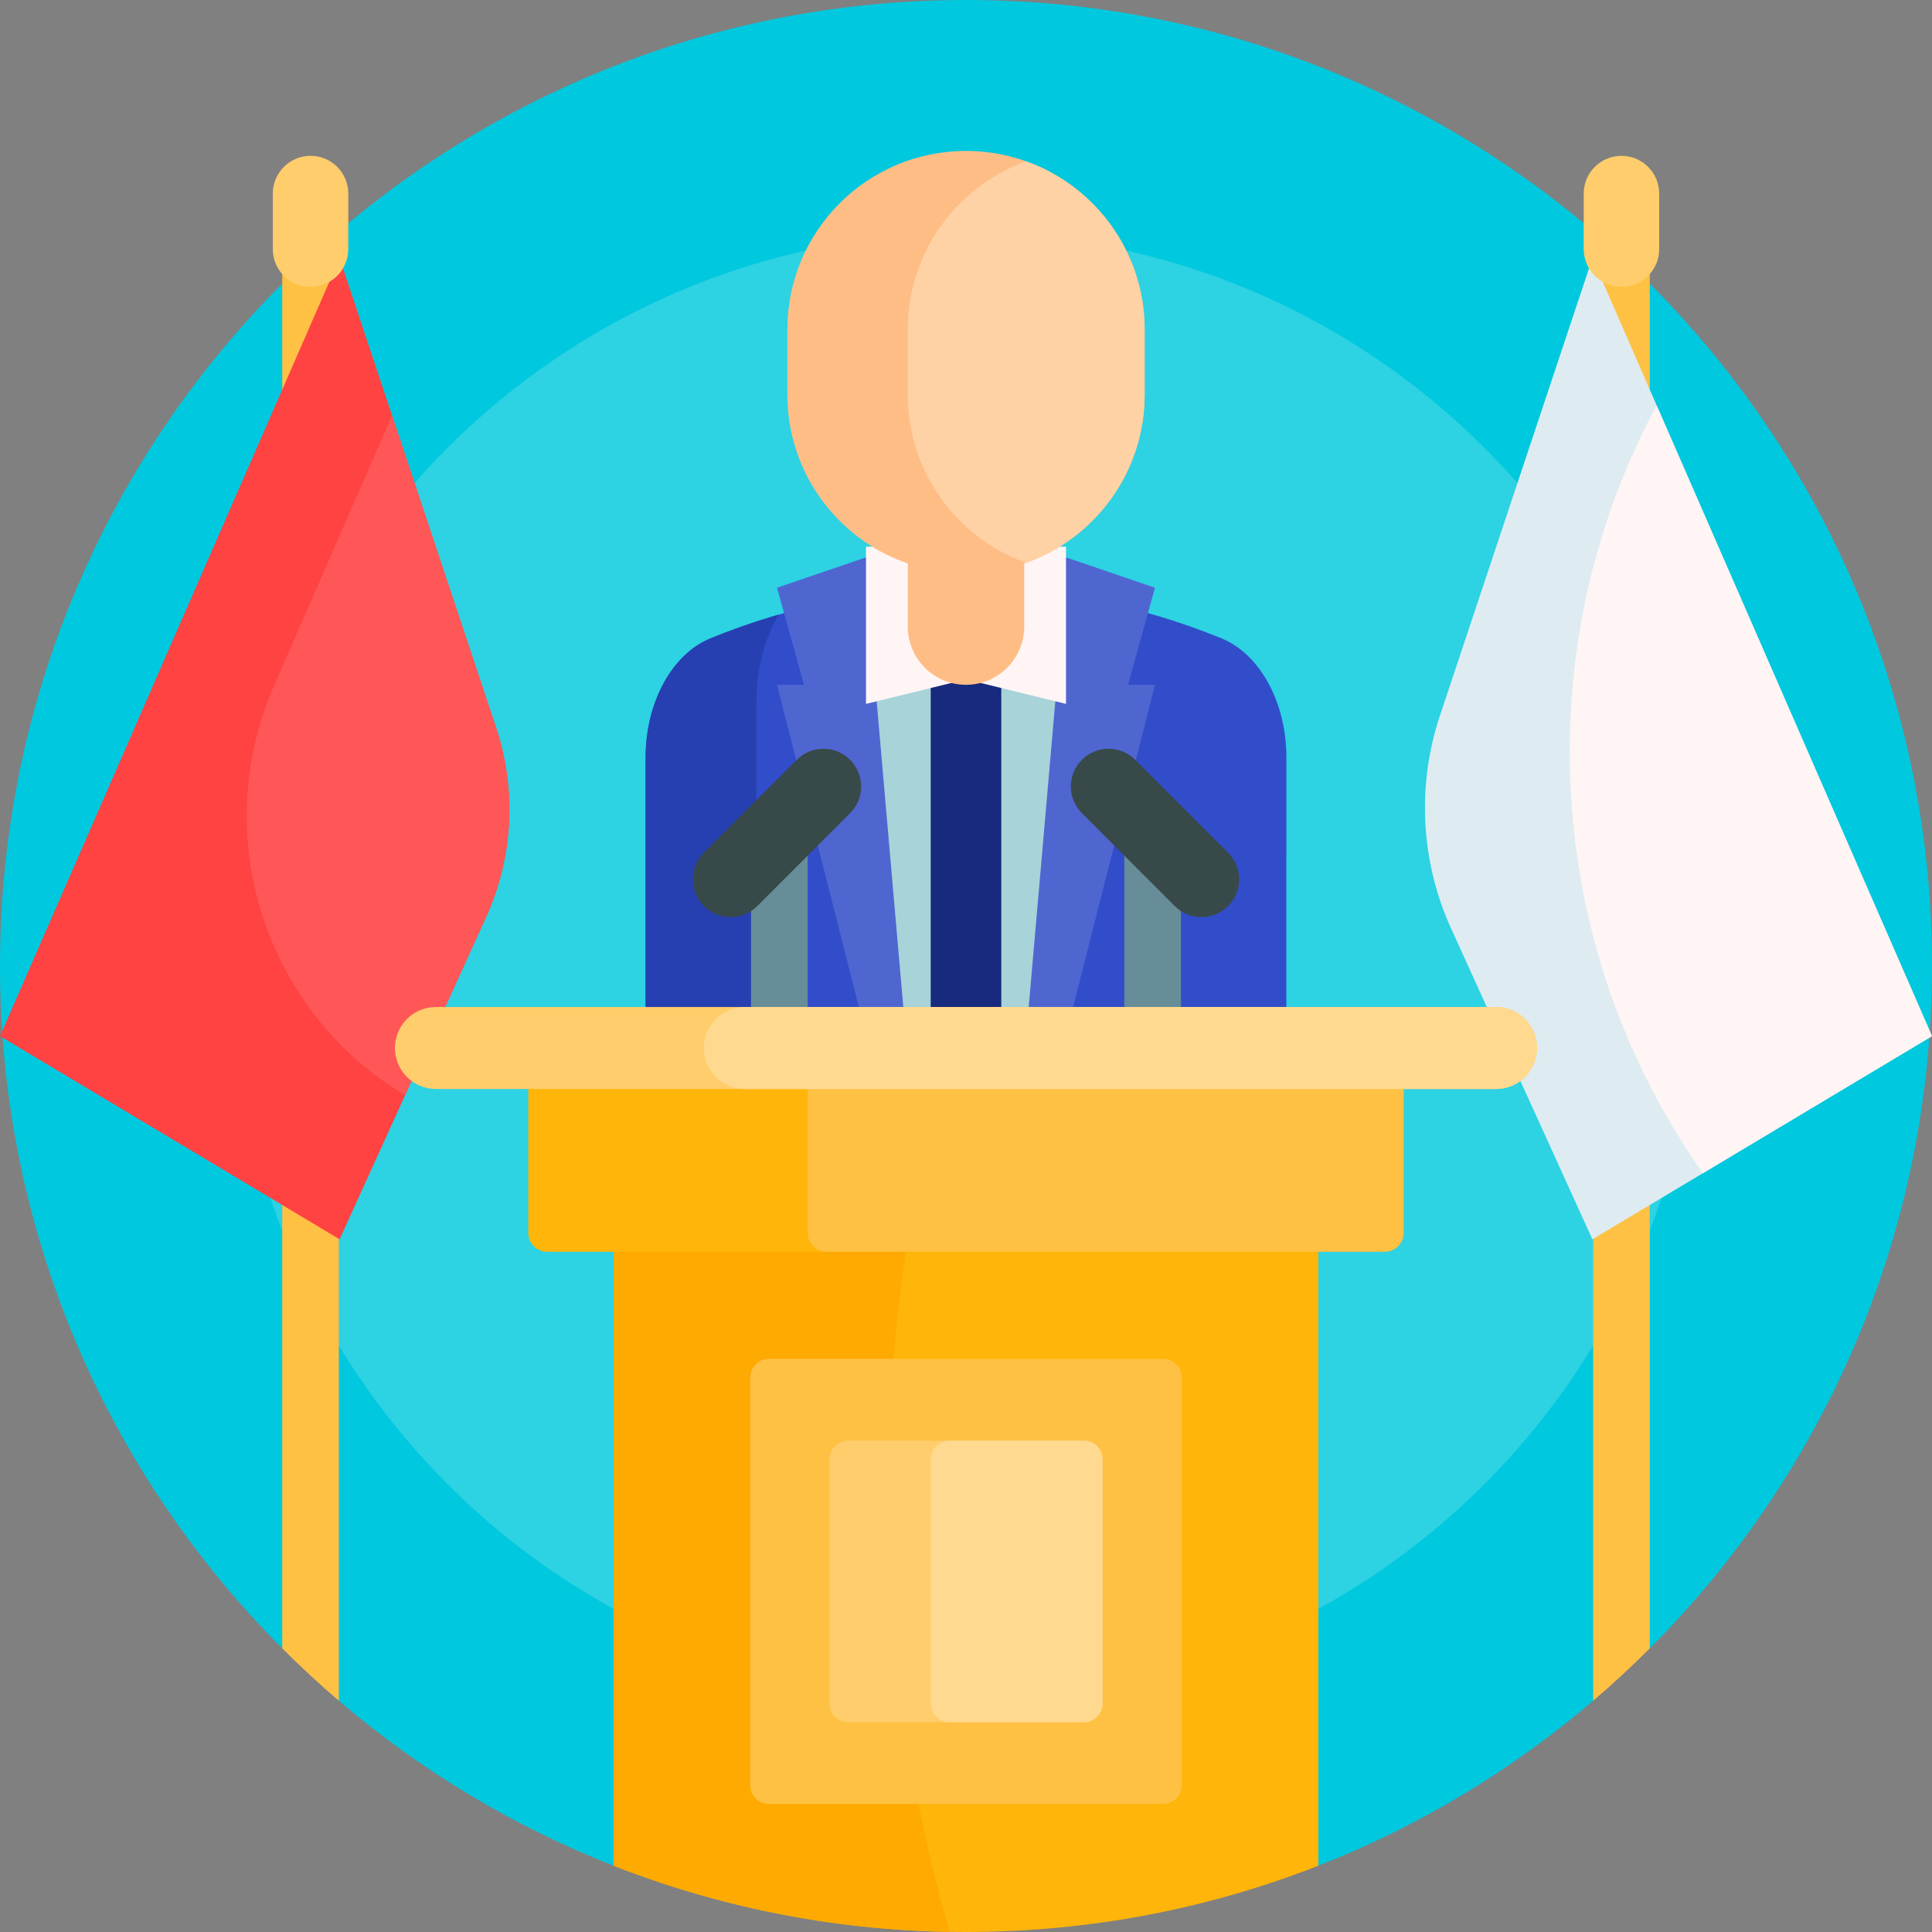 <svg xmlns="http://www.w3.org/2000/svg" id="Capa_1" height="512" viewBox="0 0 512 512" width="512"><rect x="0" y="0" width="512" height="512" fill="#808080" stroke="none"/><g><path d="m0 256c0-141.385 114.615-256 256-256s256 114.615 256 256c0 70.599-28.578 134.524-74.798 180.836-.571.572-2.604-1.212-3.181-.645-3.519 3.46-5.679 3.81-9.392 7.064-.796.697-1.596 6.753-2.401 7.441-21.499 18.373-46.079 33.248-72.856 43.742-1.814.711-8.269-3.228-10.104-2.558-27.412-10.021-52.387-10.859-83.269-10.859s-55.537.519-82.949 10.54c-1.834-.671-8.608 3.588-10.423 2.877-26.767-10.49-51.337-25.357-72.83-43.72-.768-.656-1.059-4.585-1.819-5.25-3.67-3.211-6.987-5.949-10.468-9.362-.663-.65-2.057 1.387-2.713.73-46.219-46.312-74.797-110.237-74.797-180.836z" fill="#00c8de"></path><path d="m450.257 256c0 107.285-86.972 194.257-194.257 194.257s-194.257-86.972-194.257-194.257 86.972-194.257 194.257-194.257 194.257 86.972 194.257 194.257z" fill="#2dd2e3"></path><path d="m74.798 49.277h15v401.442c-5.183-4.428-10.187-9.06-15-13.882zm347.404 10.723v209.213h15v-209.213zm0 390.718c5.183-4.428 10.187-9.06 15-13.882v-124.918h-15z" fill="#ffc143"></path><path d="m90 328.432-90-53.851 90-206.149 41.455 124.365c5.492 16.477 4.551 34.422-2.637 50.234z" fill="#ff4343"></path><path d="m128.818 243.031-21.458 47.208c-37.218-22.27-52.098-68.722-34.744-108.472l31.28-71.647 27.559 82.677c5.493 16.478 4.551 34.423-2.637 50.234z" fill="#ff5757"></path><path d="m384.55 246.042c-8.067-17.747-9.124-37.888-2.959-56.382l40.409-121.228 90 206.149-90 53.851z" fill="#deecf1"></path><path d="m439.028 107.436 72.972 167.145-60.722 36.333c-22.227-31.588-35.278-70.099-35.278-111.659 0-33.212 8.336-64.478 23.028-91.819z" fill="#fff5f5"></path><path d="m92.298 51.298v14.723c0 5.523-4.477 10-10 10-5.523 0-10-4.477-10-10v-14.723c0-5.523 4.477-10 10-10 5.523 0 10 4.477 10 10zm337.404-10c-5.523 0-10 4.477-10 10v14.723c0 5.523 4.477 10 10 10s10-4.477 10-10v-14.723c0-5.523-4.477-10-10-10z" fill="#ffcd6b"></path><path d="m340.907 226.493h-.02v150.813c0 8.524-6.911 15.434-15.434 15.434s-15.434-6.91-15.434-15.434v-41.489h-108.038l-.02 41.489c0 8.524-6.911 15.434-15.434 15.434s-15.434-6.91-15.434-15.434v-176.564c0-14.64 7.039-27.442 17.226-31.584 21.458-8.723 44.173-13.404 67.681-13.404s46.223 4.681 67.681 13.404c10.187 4.141 17.226 16.943 17.226 31.584z" fill="#314dca"></path><path d="m200.455 376.132c0 1.942.31 3.807.88 5.539-1.883 6.398-7.8 11.068-14.807 11.068-8.523 0-15.434-6.91-15.434-15.434v-176.563c0-14.64 7.039-27.442 17.226-31.584 5.924-2.408 11.943-4.508 18.049-6.286-3.716 6.286-5.913 14.47-5.913 23.271v189.989z" fill="#2740b1"></path><path d="m298.929 181.477h7.155l-50.084 197.153-50.084-197.153h7.155l-7.155-25.723 50.084-17.09 50.084 17.091z" fill="#4f66d1"></path><path d="m280.003 182.074-9.433 108.304h-29.139l-9.433-108.304c7.908-1.316 15.913-1.99 24.003-1.99 8.088 0 16.094.673 24.002 1.99z" fill="#a8d3d8"></path><path d="m265.353 290.378h-18.705v-130.971h18.705z" fill="#172a7d"></path><path d="m282.503 144.872v41.666l-26.503-6.5-26.503 6.5v-41.666z" fill="#fff5f5"></path><path d="m303.345 87.344v17.216c0 20.744-13.341 38.371-31.911 44.771v16.712c0 8.524-6.91 15.434-15.434 15.434s-15.434-6.91-15.434-15.434v-16.712c-18.57-6.4-31.911-24.027-31.911-44.771v-17.216c0-26.147 21.197-47.344 47.345-47.344 26.148 0 47.345 21.197 47.345 47.344z" fill="#ffbd86"></path><path d="m303.344 87.344v17.216c0 20.549-13.092 38.039-31.389 44.588-18.297-6.548-31.389-24.039-31.389-44.588v-17.216c0-20.549 13.092-38.039 31.389-44.588 18.298 6.549 31.389 24.039 31.389 44.588z" fill="#fed2a4"></path><path d="m199.037 214.971h15v61.761h-15zm98.926 0v61.761h15v-61.761z" fill="#678d98"></path><path d="m225.294 201.361c3.905 3.905 3.905 10.237 0 14.142l-24.613 24.613c-3.905 3.905-10.237 3.905-14.142 0-3.905-3.905-3.905-10.237 0-14.142l24.613-24.613c3.905-3.905 10.237-3.905 14.142 0zm100.167 24.613-24.613-24.613c-3.905-3.905-10.237-3.905-14.142 0s-3.905 10.237 0 14.142l24.613 24.613c3.905 3.905 10.237 3.905 14.142 0 3.906-3.905 3.906-10.236 0-14.142z" fill="#384949"></path><path d="m349.372 290v204.438c-28.929 11.337-60.423 17.562-93.372 17.562s-64.443-6.225-93.372-17.562v-204.438z" fill="#ffb509"></path><path d="m251.695 511.964c-31.387-.518-61.401-6.684-89.067-17.526v-204.438h85.786c-8.376 32.58-12.968 67.985-12.968 105 0 41.596 5.799 81.159 16.249 116.964z" fill="#fa0"></path><path d="m251 331.732h-106c-2.761 0-5-2.239-5-5v-50c0-2.761 2.239-5 5-5h106c2.761 0 5 2.239 5 5v50c0 2.762-2.239 5-5 5z" fill="#ffb509"></path><path d="m367 331.732h-147.963c-2.761 0-5-2.239-5-5v-50c0-2.761 2.239-5 5-5h147.963c2.761 0 5 2.239 5 5v50c0 2.762-2.239 5-5 5zm-58.809 146.332h-104.382c-2.761 0-5-2.239-5-5v-107.958c0-2.761 2.239-5 5-5h104.383c2.761 0 5 2.239 5 5v107.957c-.001 2.762-2.239 5.001-5.001 5.001z" fill="#ffc143"></path><path d="m407.34 277.732c0 6.001-4.865 10.866-10.866 10.866h-280.948c-6.001 0-10.866-4.865-10.866-10.866s4.865-10.866 10.866-10.866h280.948c6.001 0 10.866 4.865 10.866 10.866zm-120.149 178.676h-62.383c-2.761 0-5-2.239-5-5v-64.645c0-2.761 2.239-5 5-5h62.383c2.761 0 5 2.239 5 5v64.645c0 2.761-2.238 5-5 5z" fill="#ffcd6b"></path><path d="m292.191 386.763v64.645c0 2.761-2.239 5-5 5h-35.544c-2.761 0-5-2.239-5-5v-64.645c0-2.761 2.239-5 5-5h35.544c2.762 0 5 2.238 5 5zm104.283-119.897h-199.081c-6.001 0-10.866 4.865-10.866 10.866s4.865 10.866 10.866 10.866h199.081c6.001 0 10.866-4.865 10.866-10.866s-4.865-10.866-10.866-10.866z" fill="#ffd98f"></path></g></svg>
